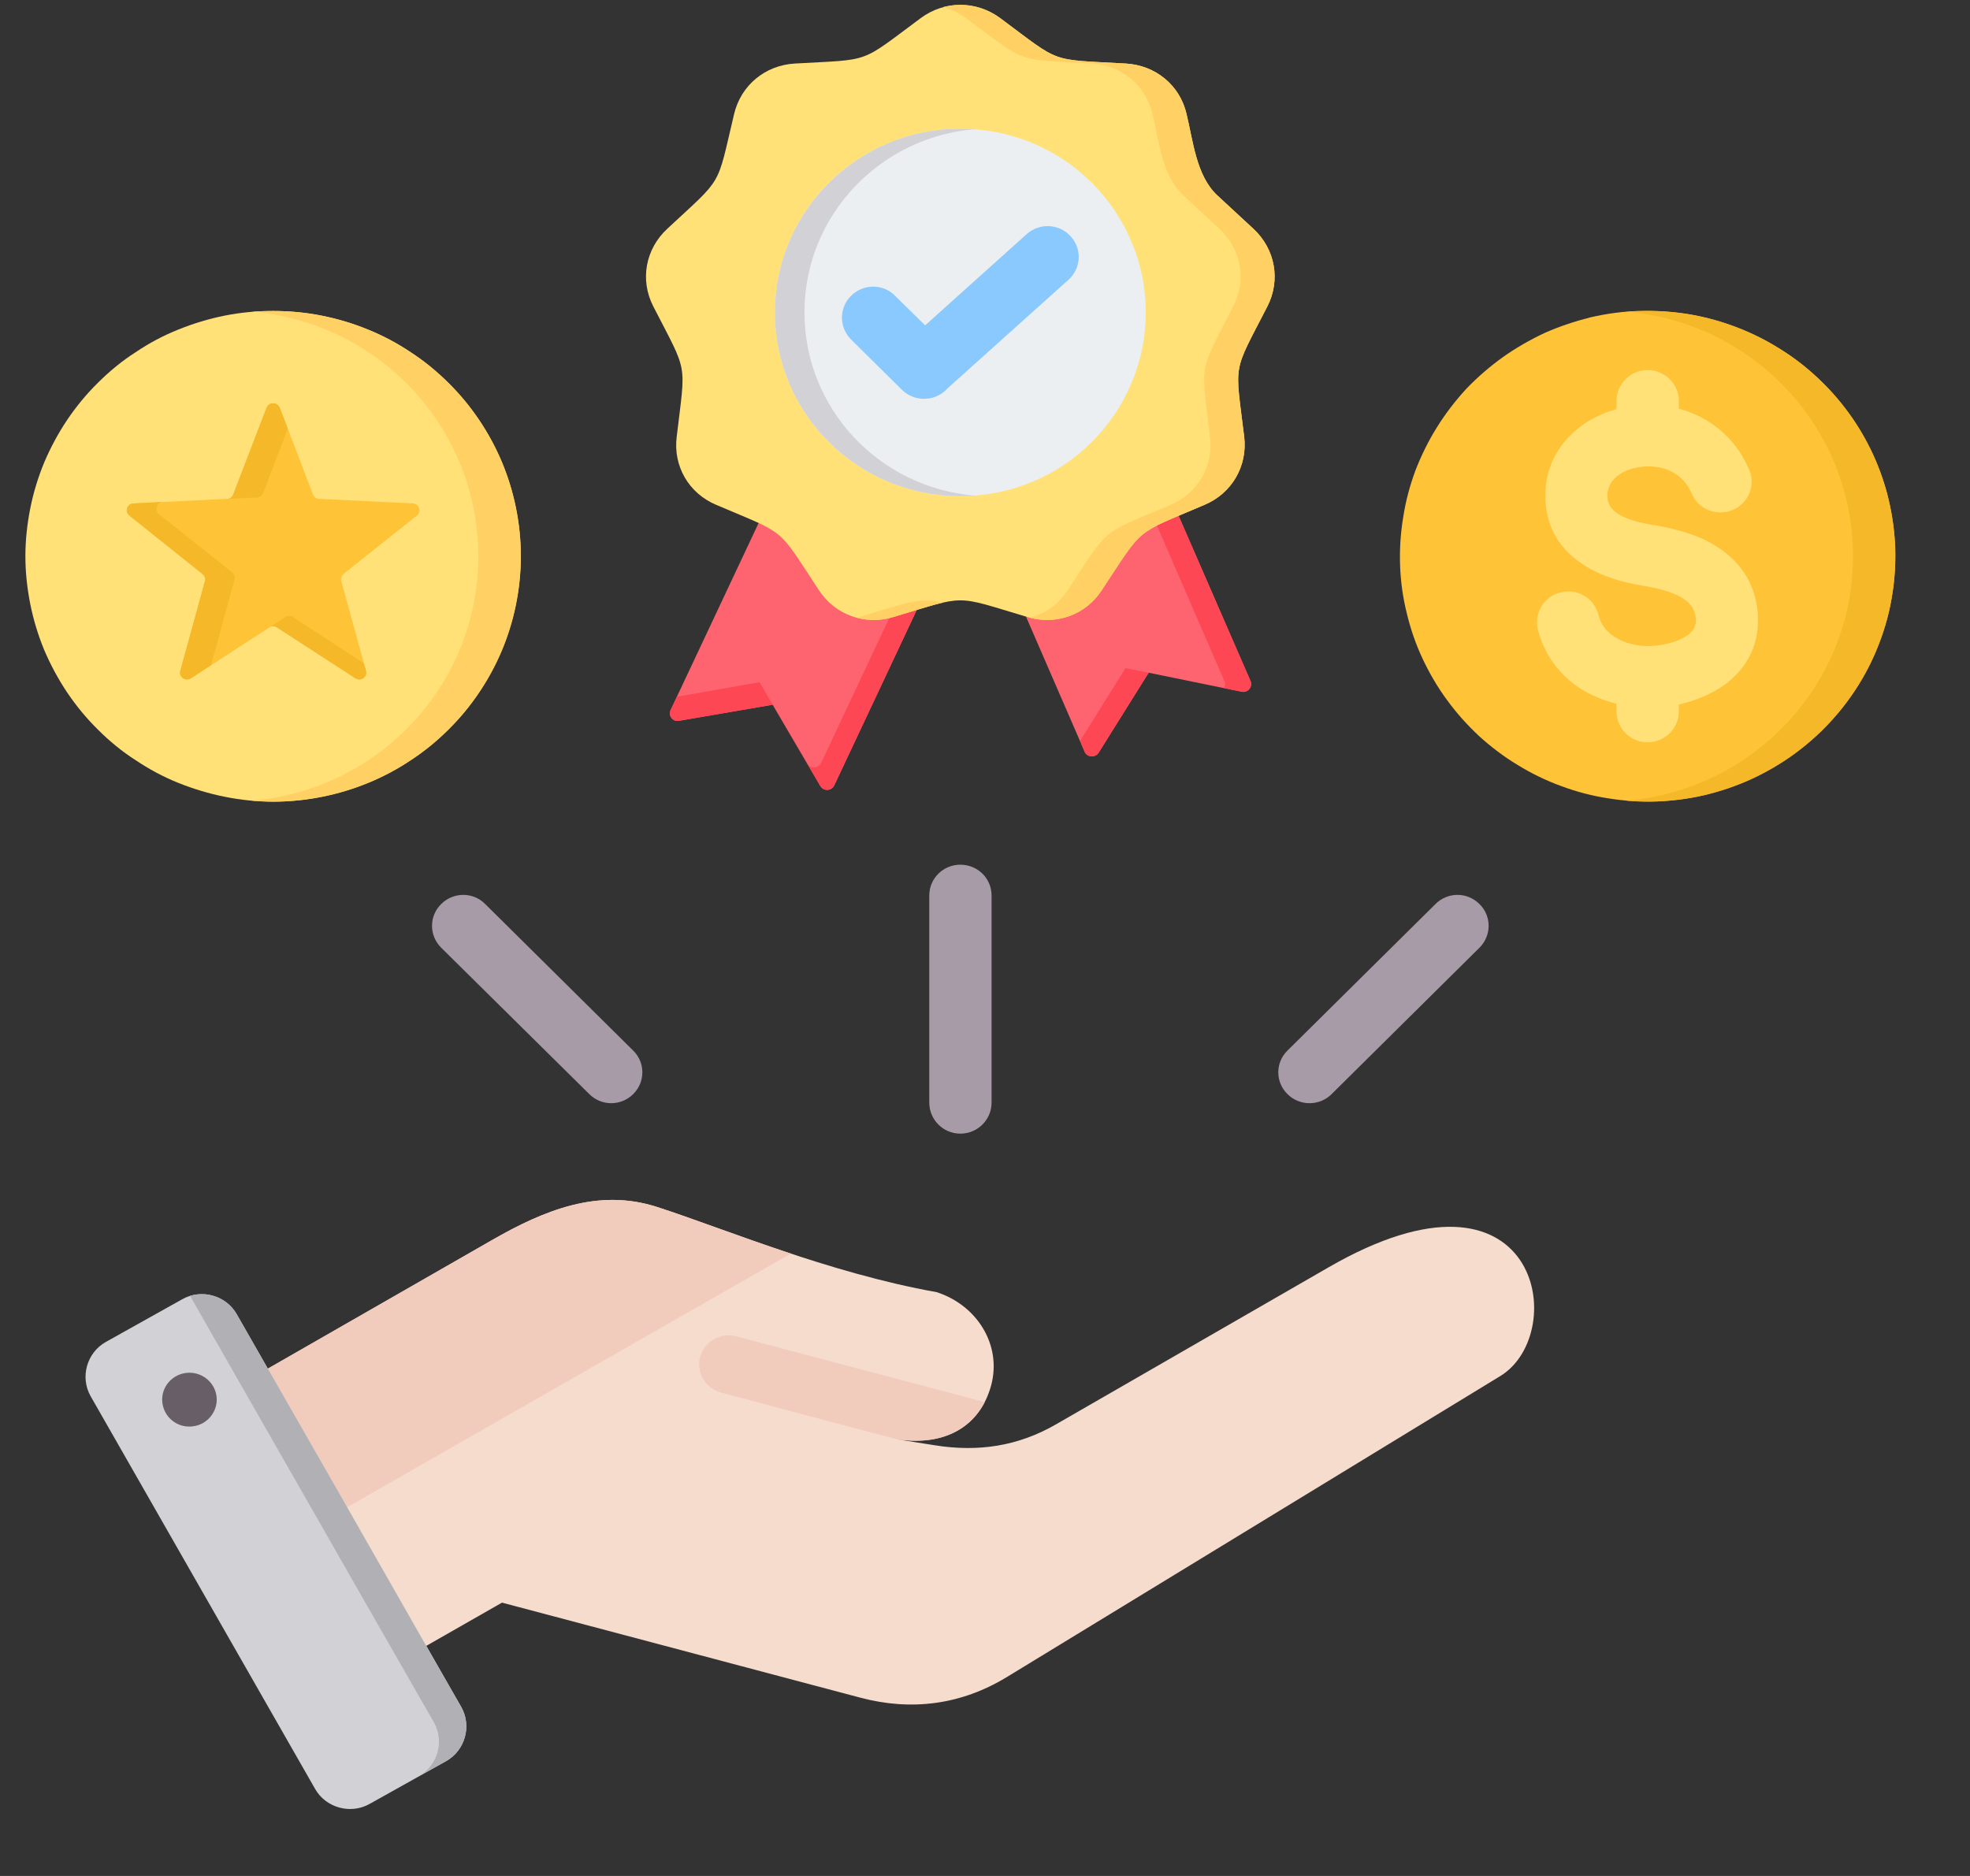 <svg xmlns="http://www.w3.org/2000/svg" xmlns:xlink="http://www.w3.org/1999/xlink" width="42" zoomAndPan="magnify" viewBox="0 0 31.5 30" height="40" preserveAspectRatio="xMidYMid meet" version="1.0"><rect x="0" y="0" width="31.5" height="30" fill="#333333" stroke="none"/><defs><clipPath id="4638c0b453"><path d="M 0.406 4 L 9 4 L 9 13 L 0.406 13 Z M 0.406 4 " clip-rule="nonzero"/></clipPath><clipPath id="5d1d9d5d79"><path d="M 22 4 L 30.75 4 L 30.75 13 L 22 13 Z M 22 4 " clip-rule="nonzero"/></clipPath><clipPath id="b2f23672e9"><path d="M 26 4 L 30.75 4 L 30.75 13 L 26 13 Z M 26 4 " clip-rule="nonzero"/></clipPath></defs><path fill="#f6dccd" d="M 3.336 22.43 L 7.859 19.836 C 8.707 19.348 9.57 19 10.504 19.301 C 11.547 19.637 13.246 20.355 14.977 20.664 C 15.621 20.871 16.023 21.508 15.848 22.156 C 15.672 22.801 15.121 23.137 14.34 23.016 L 14.949 23.113 C 15.641 23.223 16.277 23.129 16.887 22.777 L 21.238 20.27 C 24.617 18.316 25.113 21.316 23.992 22.004 L 16.098 26.82 C 15.371 27.262 14.574 27.367 13.754 27.148 L 8.027 25.629 L 5.906 26.84 C 5.496 27.074 4.973 26.934 4.738 26.531 L 3.023 23.586 C 2.789 23.184 2.926 22.664 3.336 22.43 Z M 3.336 22.43 " fill-opacity="1" fill-rule="evenodd"/><path fill="#f1cbbc" d="M 15.746 22.422 C 15.504 22.891 15.004 23.117 14.34 23.016 C 13.402 22.77 12.469 22.52 11.531 22.27 C 11.277 22.203 11.129 21.949 11.195 21.699 C 11.266 21.449 11.523 21.305 11.773 21.371 Z M 15.746 22.422 " fill-opacity="1" fill-rule="evenodd"/><path fill="#f1cbbc" d="M 3.336 22.43 L 7.859 19.836 C 8.707 19.348 9.57 19 10.504 19.301 C 11.062 19.48 11.809 19.77 12.645 20.047 L 3.879 25.059 L 3.023 23.586 C 2.789 23.184 2.926 22.664 3.336 22.43 Z M 3.336 22.43 " fill-opacity="1" fill-rule="evenodd"/><path fill="#d1d1d6" d="M 3.785 21.016 L 7.375 27.297 C 7.547 27.602 7.438 27.992 7.133 28.164 L 5.91 28.848 C 5.605 29.02 5.211 28.91 5.039 28.609 L 1.449 22.328 C 1.277 22.023 1.387 21.633 1.691 21.461 L 2.914 20.777 C 3.219 20.605 3.613 20.715 3.785 21.016 Z M 3.785 21.016 " fill-opacity="1" fill-rule="evenodd"/><path fill="#b1b1b5" d="M 5.672 25.332 L 6.309 26.445 L 6.938 27.543 C 7.109 27.848 7 28.234 6.695 28.406 L 7.133 28.164 C 7.438 27.992 7.547 27.602 7.375 27.297 L 6.742 26.195 L 5.48 23.98 L 4.211 21.762 L 3.785 21.016 C 3.637 20.754 3.32 20.637 3.039 20.723 L 3.777 22.016 L 5.043 24.23 Z M 5.672 25.332 " fill-opacity="1" fill-rule="evenodd"/><path fill="#685e68" d="M 2.965 21.957 C 2.727 21.992 2.562 22.211 2.598 22.445 C 2.633 22.68 2.852 22.844 3.09 22.809 C 3.328 22.777 3.496 22.555 3.461 22.32 C 3.426 22.086 3.203 21.922 2.965 21.957 Z M 2.965 21.957 " fill-opacity="1" fill-rule="evenodd"/><path fill="#a79ba7" d="M 7.055 15.156 C 6.859 14.961 6.859 14.648 7.055 14.457 C 7.25 14.262 7.566 14.262 7.758 14.457 L 10.125 16.801 C 10.32 16.992 10.32 17.305 10.125 17.496 C 9.93 17.691 9.617 17.691 9.422 17.496 Z M 22.953 14.457 C 23.148 14.262 23.461 14.262 23.656 14.457 C 23.852 14.648 23.852 14.961 23.656 15.156 L 21.293 17.496 C 21.098 17.691 20.781 17.691 20.586 17.496 C 20.391 17.305 20.391 16.992 20.586 16.801 Z M 14.859 14.32 C 14.859 14.047 15.082 13.828 15.355 13.828 C 15.633 13.828 15.855 14.047 15.855 14.32 L 15.855 17.633 C 15.855 17.906 15.633 18.129 15.355 18.129 C 15.082 18.129 14.859 17.906 14.859 17.633 Z M 14.859 14.32 " fill-opacity="1" fill-rule="evenodd"/><g clip-path="url(#4638c0b453)"><path fill="#ffe177" d="M 8.328 8.895 C 8.328 9.152 8.301 9.406 8.25 9.66 C 8.199 9.914 8.125 10.156 8.027 10.395 C 7.926 10.633 7.805 10.859 7.66 11.074 C 7.516 11.289 7.352 11.488 7.168 11.668 C 6.984 11.852 6.785 12.016 6.566 12.156 C 6.352 12.301 6.125 12.422 5.883 12.52 C 5.645 12.617 5.395 12.691 5.141 12.742 C 4.887 12.793 4.629 12.82 4.367 12.82 C 4.105 12.82 3.852 12.793 3.594 12.742 C 3.34 12.691 3.094 12.617 2.852 12.52 C 2.609 12.422 2.383 12.301 2.168 12.156 C 1.949 12.016 1.75 11.852 1.566 11.668 C 1.383 11.488 1.219 11.289 1.074 11.074 C 0.93 10.859 0.809 10.633 0.707 10.395 C 0.609 10.156 0.535 9.914 0.484 9.66 C 0.434 9.406 0.406 9.152 0.406 8.895 C 0.406 8.637 0.434 8.383 0.484 8.129 C 0.535 7.875 0.609 7.633 0.707 7.395 C 0.809 7.156 0.93 6.93 1.074 6.715 C 1.219 6.5 1.383 6.301 1.566 6.121 C 1.75 5.938 1.949 5.773 2.168 5.633 C 2.383 5.488 2.609 5.367 2.852 5.27 C 3.094 5.172 3.34 5.098 3.594 5.047 C 3.852 4.996 4.105 4.973 4.367 4.973 C 4.629 4.973 4.887 4.996 5.141 5.047 C 5.395 5.098 5.645 5.172 5.883 5.27 C 6.125 5.367 6.352 5.488 6.566 5.633 C 6.785 5.773 6.984 5.938 7.168 6.121 C 7.352 6.301 7.516 6.5 7.66 6.715 C 7.805 6.93 7.926 7.156 8.027 7.395 C 8.125 7.633 8.199 7.875 8.25 8.129 C 8.301 8.383 8.328 8.637 8.328 8.895 Z M 8.328 8.895 " fill-opacity="1" fill-rule="nonzero"/></g><path fill="#ffd064" d="M 4.367 4.973 C 6.555 4.973 8.328 6.727 8.328 8.895 C 8.328 11.062 6.555 12.82 4.367 12.82 C 4.254 12.82 4.141 12.812 4.027 12.805 C 6.059 12.633 7.648 10.949 7.648 8.895 C 7.648 6.84 6.059 5.156 4.027 4.984 C 4.141 4.977 4.254 4.973 4.367 4.973 Z M 4.367 4.973 " fill-opacity="1" fill-rule="evenodd"/><path fill="#ffc338" d="M 4.262 6.52 L 3.73 7.906 C 3.715 7.949 3.676 7.977 3.633 7.977 L 2.133 8.051 C 2.031 8.055 1.988 8.184 2.07 8.246 L 3.238 9.18 C 3.273 9.207 3.289 9.25 3.277 9.293 L 2.883 10.727 C 2.855 10.824 2.965 10.902 3.051 10.848 L 4.305 10.035 C 4.344 10.008 4.391 10.008 4.43 10.035 L 5.684 10.848 C 5.77 10.902 5.879 10.824 5.852 10.727 L 5.457 9.293 C 5.445 9.25 5.461 9.207 5.496 9.176 L 6.664 8.246 C 6.746 8.184 6.703 8.055 6.602 8.051 L 5.102 7.977 C 5.059 7.977 5.02 7.949 5.004 7.906 L 4.473 6.52 C 4.434 6.426 4.301 6.426 4.262 6.52 Z M 4.262 6.52 " fill-opacity="1" fill-rule="evenodd"/><path fill="#f5b829" d="M 2.605 8.027 L 2.133 8.051 C 2.031 8.055 1.988 8.184 2.07 8.246 L 3.238 9.18 C 3.273 9.207 3.289 9.25 3.277 9.293 L 2.883 10.727 C 2.855 10.824 2.965 10.902 3.051 10.848 L 3.375 10.637 L 3.75 9.27 C 3.762 9.227 3.75 9.184 3.715 9.156 L 2.543 8.223 C 2.465 8.16 2.508 8.035 2.605 8.027 Z M 4.262 6.52 L 3.73 7.906 C 3.715 7.949 3.68 7.977 3.633 7.977 L 4.105 7.957 C 4.152 7.953 4.188 7.926 4.207 7.887 L 4.602 6.855 L 4.473 6.52 C 4.434 6.426 4.301 6.426 4.262 6.52 Z M 4.305 10.035 C 4.344 10.008 4.391 10.008 4.43 10.035 L 5.684 10.848 C 5.77 10.902 5.879 10.824 5.852 10.727 L 5.816 10.605 L 4.684 9.867 C 4.645 9.844 4.598 9.844 4.562 9.867 Z M 4.305 10.035 " fill-opacity="1" fill-rule="evenodd"/><path fill="#fe646f" d="M 18.418 7.266 L 16.105 9.168 L 17.344 12.023 C 17.383 12.113 17.512 12.121 17.566 12.039 L 18.367 10.758 L 19.855 11.062 C 19.953 11.082 20.035 10.984 19.996 10.891 Z M 18.418 7.266 " fill-opacity="1" fill-rule="evenodd"/><path fill="#fd4755" d="M 18.418 7.266 L 18.113 7.516 L 19.578 10.891 C 19.598 10.93 19.59 10.973 19.57 11.004 L 19.855 11.062 C 19.953 11.082 20.035 10.984 19.996 10.891 Z M 17.27 11.848 L 17.996 10.684 L 18.367 10.758 L 17.566 12.039 C 17.512 12.121 17.383 12.113 17.344 12.023 Z M 17.27 11.848 " fill-opacity="1" fill-rule="evenodd"/><path fill="#fe646f" d="M 15.004 9.02 L 13.34 12.559 C 13.297 12.652 13.168 12.656 13.117 12.57 L 12.355 11.27 L 10.859 11.527 C 10.758 11.547 10.68 11.445 10.723 11.355 L 12.371 7.852 Z M 15.004 9.02 " fill-opacity="1" fill-rule="evenodd"/><path fill="#fd4755" d="M 15.004 9.02 L 13.34 12.559 C 13.297 12.652 13.168 12.656 13.117 12.57 L 12.355 11.27 L 10.859 11.527 C 10.758 11.547 10.68 11.445 10.723 11.355 L 10.824 11.141 L 12.145 10.91 L 12.91 12.211 C 12.957 12.297 13.086 12.293 13.129 12.203 L 14.691 8.879 Z M 15.004 9.02 " fill-opacity="1" fill-rule="evenodd"/><path fill="#ffe177" d="M 15.992 0.289 C 16.984 1.027 16.762 0.945 18 1.016 C 18.477 1.043 18.867 1.363 18.973 1.824 C 19.078 2.258 19.129 2.809 19.461 3.121 L 20.043 3.66 C 20.391 3.984 20.48 4.477 20.266 4.898 C 19.703 5.996 19.746 5.762 19.895 6.988 C 19.949 7.457 19.695 7.891 19.258 8.074 C 18.117 8.562 18.301 8.406 17.617 9.438 C 17.359 9.836 16.883 10.004 16.426 9.867 C 15.234 9.512 15.477 9.512 14.285 9.867 C 13.828 10.004 13.355 9.836 13.094 9.438 C 12.414 8.406 12.598 8.562 11.453 8.074 C 11.016 7.891 10.762 7.457 10.82 6.988 C 10.965 5.762 11.008 5.996 10.445 4.898 C 10.23 4.477 10.32 3.984 10.668 3.66 C 11.574 2.816 11.453 3.023 11.738 1.824 C 11.848 1.363 12.234 1.043 12.711 1.016 C 13.953 0.945 13.727 1.027 14.723 0.289 C 15.102 0.008 15.609 0.008 15.992 0.289 Z M 15.992 0.289 " fill-opacity="1" fill-rule="evenodd"/><path fill="#ffd064" d="M 15.992 0.289 C 16.984 1.027 16.762 0.945 18 1.016 C 18.477 1.043 18.867 1.363 18.973 1.824 C 19.078 2.258 19.129 2.809 19.461 3.121 L 20.043 3.66 C 20.391 3.984 20.48 4.477 20.266 4.898 C 19.703 5.996 19.746 5.762 19.895 6.988 C 19.949 7.457 19.695 7.891 19.258 8.074 C 18.117 8.562 18.301 8.406 17.617 9.438 C 17.367 9.824 16.91 9.996 16.465 9.879 C 16.711 9.816 16.926 9.664 17.074 9.438 C 17.754 8.406 17.57 8.562 18.715 8.074 C 19.152 7.891 19.406 7.457 19.348 6.988 C 19.203 5.762 19.16 5.996 19.719 4.898 C 19.938 4.477 19.848 3.984 19.5 3.66 L 18.918 3.121 C 18.582 2.809 18.531 2.258 18.43 1.824 C 18.32 1.363 17.934 1.043 17.457 1.016 C 16.215 0.945 16.441 1.027 15.445 0.289 C 15.336 0.207 15.211 0.148 15.082 0.113 C 15.391 0.031 15.723 0.09 15.992 0.289 Z M 15.082 9.637 C 14.699 9.551 14.551 9.625 13.742 9.867 C 13.727 9.871 13.715 9.875 13.703 9.879 C 13.887 9.93 14.09 9.93 14.285 9.867 C 14.668 9.754 14.902 9.676 15.082 9.637 Z M 15.082 9.637 " fill-opacity="1" fill-rule="evenodd"/><path fill="#eceff1" d="M 18.32 4.996 C 18.32 5.387 18.246 5.762 18.094 6.121 C 17.945 6.48 17.73 6.797 17.453 7.074 C 17.176 7.348 16.855 7.562 16.492 7.711 C 16.129 7.859 15.75 7.934 15.355 7.934 C 14.961 7.934 14.586 7.859 14.223 7.711 C 13.859 7.562 13.535 7.348 13.258 7.074 C 12.98 6.797 12.766 6.48 12.617 6.121 C 12.465 5.762 12.391 5.387 12.391 4.996 C 12.391 4.605 12.465 4.23 12.617 3.871 C 12.766 3.512 12.98 3.195 13.258 2.918 C 13.535 2.645 13.859 2.43 14.223 2.281 C 14.586 2.133 14.961 2.059 15.355 2.059 C 15.75 2.059 16.129 2.133 16.492 2.281 C 16.855 2.43 17.176 2.645 17.453 2.918 C 17.73 3.195 17.945 3.512 18.094 3.871 C 18.246 4.23 18.32 4.605 18.32 4.996 Z M 18.32 4.996 " fill-opacity="1" fill-rule="nonzero"/><path fill="#d1d1d6" d="M 15.355 2.059 C 15.438 2.059 15.516 2.062 15.594 2.066 C 14.066 2.188 12.863 3.453 12.863 4.996 C 12.863 6.539 14.066 7.805 15.594 7.926 C 15.516 7.93 15.438 7.934 15.355 7.934 C 13.719 7.934 12.391 6.621 12.391 4.996 C 12.391 3.375 13.719 2.059 15.355 2.059 Z M 15.355 2.059 " fill-opacity="1" fill-rule="evenodd"/><path fill="#8ac9fe" d="M 13.609 5.43 C 13.414 5.234 13.414 4.922 13.609 4.73 C 13.805 4.535 14.121 4.535 14.312 4.73 L 14.793 5.203 L 16.414 3.746 C 16.617 3.562 16.934 3.574 17.117 3.777 C 17.305 3.977 17.289 4.289 17.086 4.473 L 15.129 6.23 L 15.129 6.234 C 14.934 6.426 14.617 6.426 14.422 6.234 Z M 13.609 5.43 " fill-opacity="1" fill-rule="evenodd"/><g clip-path="url(#5d1d9d5d79)"><path fill="#ffc338" d="M 26.98 5.02 C 27.238 5.062 27.488 5.129 27.73 5.219 C 27.973 5.309 28.207 5.422 28.426 5.559 C 28.648 5.691 28.855 5.848 29.043 6.023 C 29.234 6.199 29.406 6.391 29.559 6.602 C 29.711 6.809 29.84 7.031 29.949 7.266 C 30.055 7.5 30.141 7.742 30.199 7.992 C 30.258 8.242 30.293 8.496 30.305 8.754 C 30.312 9.012 30.297 9.27 30.254 9.523 C 30.215 9.777 30.148 10.023 30.055 10.266 C 29.965 10.508 29.852 10.738 29.715 10.957 C 29.578 11.176 29.422 11.379 29.242 11.57 C 29.066 11.758 28.871 11.926 28.66 12.078 C 28.449 12.227 28.227 12.355 27.988 12.465 C 27.754 12.57 27.508 12.652 27.254 12.715 C 27.004 12.773 26.746 12.805 26.484 12.816 C 26.227 12.824 25.969 12.809 25.711 12.766 C 25.453 12.727 25.203 12.66 24.961 12.57 C 24.715 12.48 24.484 12.367 24.262 12.23 C 24.043 12.098 23.836 11.941 23.645 11.766 C 23.457 11.59 23.285 11.398 23.133 11.188 C 22.98 10.98 22.852 10.758 22.742 10.523 C 22.633 10.289 22.551 10.047 22.492 9.797 C 22.43 9.547 22.395 9.289 22.387 9.035 C 22.379 8.777 22.395 8.52 22.438 8.266 C 22.477 8.012 22.543 7.766 22.633 7.523 C 22.727 7.281 22.84 7.051 22.977 6.832 C 23.113 6.613 23.27 6.41 23.445 6.219 C 23.625 6.031 23.82 5.863 24.031 5.711 C 24.242 5.562 24.465 5.434 24.699 5.324 C 24.938 5.219 25.184 5.137 25.434 5.074 C 25.688 5.016 25.945 4.98 26.203 4.973 C 26.465 4.965 26.723 4.98 26.98 5.02 Z M 26.98 5.02 " fill-opacity="1" fill-rule="nonzero"/></g><g clip-path="url(#b2f23672e9)"><path fill="#f5b829" d="M 26.344 4.973 C 28.531 4.973 30.305 6.727 30.305 8.895 C 30.305 11.062 28.531 12.82 26.344 12.82 C 26.23 12.82 26.117 12.812 26.004 12.805 C 28.035 12.633 29.629 10.949 29.629 8.895 C 29.629 6.84 28.035 5.156 26.004 4.984 C 26.117 4.977 26.23 4.973 26.344 4.973 Z M 26.344 4.973 " fill-opacity="1" fill-rule="evenodd"/></g><path fill="#ffe177" d="M 27.969 7.512 C 28.078 7.762 27.957 8.051 27.703 8.156 C 27.449 8.262 27.156 8.145 27.051 7.895 C 26.957 7.668 26.773 7.535 26.574 7.484 C 26.441 7.453 26.301 7.449 26.176 7.477 C 26.051 7.5 25.941 7.547 25.855 7.617 C 25.758 7.695 25.695 7.809 25.703 7.949 C 25.707 8.07 25.773 8.152 25.863 8.211 C 26.012 8.309 26.227 8.363 26.43 8.395 C 26.754 8.449 27.109 8.535 27.41 8.715 C 27.77 8.934 28.043 9.258 28.102 9.754 C 28.105 9.793 28.109 9.836 28.109 9.891 C 28.121 10.352 27.91 10.695 27.594 10.938 C 27.375 11.098 27.109 11.207 26.844 11.266 L 26.844 11.379 C 26.844 11.648 26.621 11.871 26.344 11.871 C 26.07 11.871 25.848 11.648 25.848 11.379 L 25.848 11.254 C 25.637 11.203 25.438 11.117 25.258 11.004 C 24.941 10.793 24.695 10.48 24.59 10.066 C 24.527 9.805 24.688 9.535 24.957 9.473 C 25.223 9.406 25.492 9.566 25.559 9.832 C 25.594 9.984 25.688 10.102 25.809 10.18 C 25.969 10.285 26.176 10.336 26.383 10.332 C 26.418 10.328 26.461 10.328 26.516 10.32 C 26.695 10.297 26.871 10.242 26.992 10.152 C 27.07 10.094 27.121 10.016 27.117 9.914 C 27.117 9.91 27.117 9.895 27.113 9.871 C 27.098 9.727 27.012 9.629 26.898 9.562 C 26.727 9.457 26.488 9.402 26.27 9.367 C 25.953 9.316 25.609 9.219 25.324 9.035 C 24.98 8.812 24.734 8.484 24.711 7.996 C 24.688 7.512 24.898 7.121 25.23 6.855 C 25.406 6.711 25.617 6.605 25.848 6.543 L 25.848 6.41 C 25.848 6.141 26.07 5.918 26.344 5.918 C 26.621 5.918 26.844 6.141 26.844 6.41 L 26.844 6.535 C 27.316 6.664 27.742 6.977 27.969 7.512 Z M 27.969 7.512 " fill-opacity="1" fill-rule="evenodd"/></svg>
